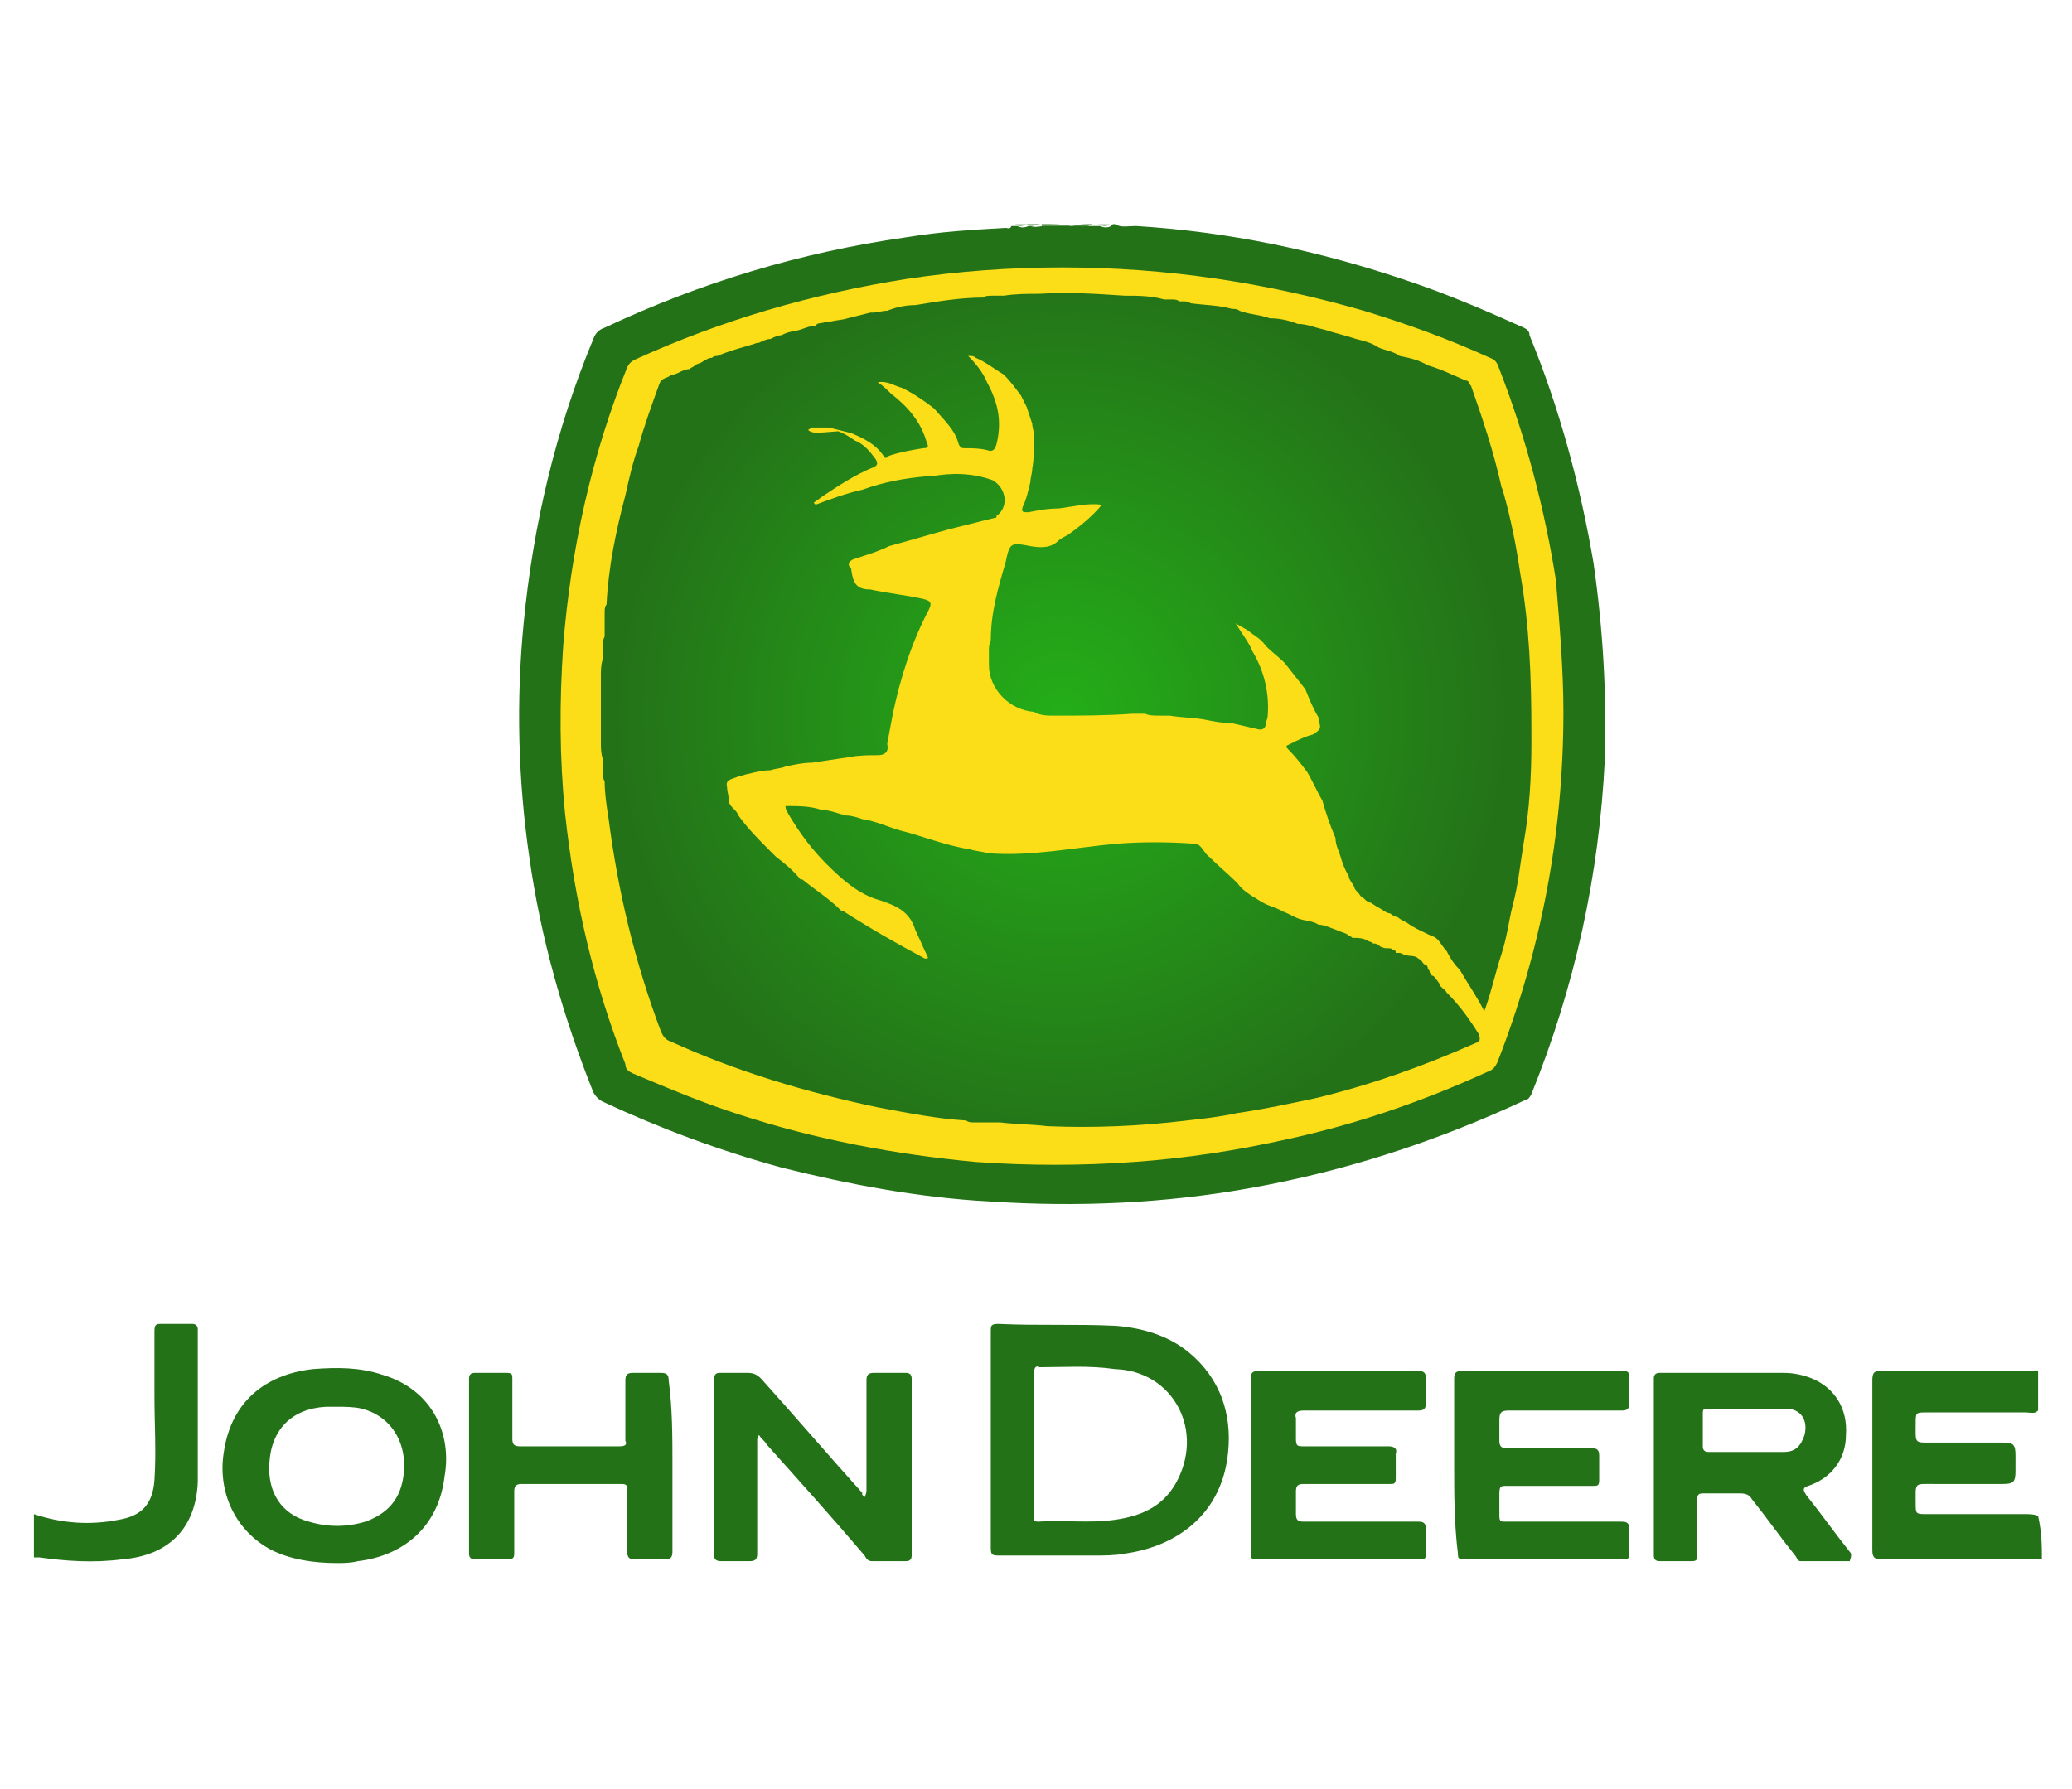 <?xml version="1.0" encoding="utf-8"?>
<!-- Generator: Adobe Illustrator 20.1.0, SVG Export Plug-In . SVG Version: 6.00 Build 0)  -->
<!DOCTYPE svg PUBLIC "-//W3C//DTD SVG 1.0//EN" "http://www.w3.org/TR/2001/REC-SVG-20010904/DTD/svg10.dtd">
<svg version="1.0" id="Layer_1" xmlns="http://www.w3.org/2000/svg" xmlns:xlink="http://www.w3.org/1999/xlink" x="0px" y="0px"
	 viewBox="0 0 110 95" style="enable-background:new 0 0 110 95;" xml:space="preserve">
<style type="text/css">
	.st0{fill:#247218;}
	.st1{fill:#377E2C;}
	.st2{fill:#49893F;}
	.st3{fill:#528F48;}
	.st4{fill:#98BC92;}
	.st5{fill:#A7C6A2;}
	.st6{fill:#FBDE17;}
	.st7{fill:url(#SVGID_1_);}
</style>
<title>Logo-Husky</title>
<path class="st0" d="M59.2,11.9c0.3,0.2,0.7,0.1,1.1,0.1c4.9,0.3,9.7,1.3,14.4,2.9c2.1,0.7,4.2,1.6,6.2,2.5c0.2,0.1,0.3,0.2,0.3,0.4
	c1.6,3.9,2.7,8,3.4,12.1c0.5,3.5,0.7,6.9,0.6,10.4c-0.3,6.2-1.6,12.1-3.9,17.8c-0.1,0.2-0.2,0.3-0.3,0.3c-4.7,2.2-9.6,3.8-14.7,4.7
	c-4.5,0.8-9.1,1-13.7,0.7c-3.8-0.2-7.5-0.9-11.1-1.8c-3.3-0.9-6.5-2.1-9.5-3.5c-0.2-0.1-0.4-0.3-0.5-0.5c-1.6-4-2.8-8.2-3.4-12.5
	c-0.6-4.1-0.7-8.3-0.3-12.4c0.5-5.2,1.7-10.3,3.7-15.1c0.1-0.3,0.3-0.5,0.6-0.6c5.1-2.4,10.4-4,16-4.8c1.8-0.3,3.5-0.4,5.3-0.5
	c0.1,0,0.2,0.1,0.3-0.1c0.1,0,0.2,0,0.3,0c0.2,0.1,0.4,0.1,0.6,0c0,0,0.1,0,0.1,0c0.3,0.1,0.5,0,0.8,0c0.5,0,1,0,1.5,0
	c0.4,0,0.7,0,1.1,0c0.1,0,0.2,0,0.3,0c0.2,0.1,0.4,0.1,0.6,0C59,11.9,59.1,11.9,59.2,11.9z"/>
<path class="st0" d="M108.4,82.8c-0.5,0-1,0-1.5,0c-2.3,0-4.7,0-7,0c-0.4,0-0.5-0.1-0.5-0.5c0-3,0-6,0-9c0-0.4,0.1-0.5,0.4-0.5
	c2.8,0,5.6,0,8.4,0c0,0.7,0,1.4,0,2.1c-0.2,0.2-0.4,0.1-0.7,0.1c-1.7,0-3.4,0-5.2,0c-0.6,0-0.6,0-0.6,0.6c0,1.1-0.1,1,1,1
	c1.2,0,2.4,0,3.6,0c0.6,0,0.7,0.1,0.7,0.7c0,0.3,0,0.6,0,0.8c0,0.6-0.1,0.7-0.7,0.7c-1.2,0-2.4,0-3.6,0c-1.1,0-1-0.1-1,1
	c0,0.6,0,0.6,0.6,0.6c1.7,0,3.4,0,5.2,0c0.2,0,0.5,0,0.7,0.1C108.4,81.4,108.4,82.1,108.4,82.8z"/>
<path class="st0" d="M1.8,80.4c1.5,0.5,3,0.6,4.5,0.3c1.2-0.2,1.8-0.8,1.9-2.1c0.1-1.5,0-3,0-4.5c0-1.1,0-2.3,0-3.4
	c0-0.4,0.1-0.4,0.4-0.4c0.5,0,1.1,0,1.6,0c0.2,0,0.3,0.1,0.3,0.3c0,2.7,0,5.4,0,8.1c-0.1,2.4-1.5,3.9-4,4.1c-1.5,0.2-3,0.1-4.4-0.1
	c-0.1,0-0.2,0-0.3,0C1.8,82,1.8,81.2,1.8,80.4z"/>
<path class="st1" d="M56.9,12c-0.5,0-1.1,0-1.6,0c0,0,0,0,0-0.1c0,0,0,0,0,0C55.9,11.9,56.4,11.9,56.9,12C56.9,11.9,57,12,56.9,12
	C56.9,12,56.9,12,56.9,12z"/>
<path class="st2" d="M56.9,12C56.9,12,56.9,11.9,56.9,12c0.4-0.1,0.7-0.1,1.1-0.1C57.7,12.1,57.3,12,56.9,12z"/>
<path class="st3" d="M55.3,11.9C55.3,11.9,55.3,12,55.3,11.9c-0.3,0-0.5,0.2-0.8,0C54.8,11.9,55.1,11.9,55.3,11.9z"/>
<path class="st4" d="M54.5,11.9c-0.2,0.1-0.4,0.2-0.6,0C54.1,11.9,54.3,11.9,54.5,11.9z"/>
<path class="st5" d="M58.9,11.9c-0.2,0.2-0.4,0.1-0.6,0C58.5,11.9,58.7,11.9,58.9,11.9z"/>
<path class="st0" d="M45.9,79.5c0.1-0.2,0.1-0.3,0.1-0.4c0-1.9,0-3.9,0-5.8c0-0.3,0.1-0.4,0.4-0.4c0.6,0,1.1,0,1.7,0
	c0.2,0,0.3,0.1,0.3,0.3c0,3.1,0,6.2,0,9.4c0,0.2-0.1,0.3-0.3,0.3c-0.6,0-1.2,0-1.8,0c-0.2,0-0.3-0.1-0.4-0.3c-1.7-2-3.5-4-5.2-5.9
	c-0.1-0.2-0.3-0.3-0.4-0.5c-0.1,0.1-0.1,0.2-0.1,0.3c0,2,0,4,0,6c0,0.3-0.1,0.4-0.4,0.4c-0.5,0-1,0-1.5,0c-0.3,0-0.4-0.1-0.4-0.4
	c0-1.7,0-3.4,0-5.1c0-1.4,0-2.7,0-4.1c0-0.3,0.1-0.4,0.3-0.4c0.5,0,1,0,1.5,0c0.3,0,0.5,0.1,0.7,0.3c1.8,2,3.6,4.1,5.4,6.1
	C45.7,79.3,45.8,79.4,45.9,79.5z"/>
<path class="st0" d="M66.4,77.8c0-1.5,0-3.1,0-4.6c0-0.3,0.1-0.4,0.4-0.4c2.8,0,5.6,0,8.5,0c0.3,0,0.4,0.1,0.4,0.4
	c0,0.4,0,0.9,0,1.3c0,0.3-0.1,0.4-0.4,0.4c-2,0-4.1,0-6.1,0c-0.3,0-0.5,0.1-0.4,0.4c0,0.4,0,0.7,0,1.1c0,0.4,0.1,0.4,0.4,0.4
	c1.5,0,3,0,4.5,0c0.3,0,0.5,0.1,0.4,0.4c0,0.4,0,0.9,0,1.3c0,0.3-0.1,0.3-0.3,0.3c-1.5,0-3.1,0-4.6,0c-0.3,0-0.4,0.1-0.4,0.4
	c0,0.4,0,0.8,0,1.2c0,0.3,0.1,0.4,0.4,0.4c2,0,4.1,0,6.1,0c0.3,0,0.4,0.1,0.4,0.4c0,0.4,0,0.9,0,1.3c0,0.2,0,0.3-0.3,0.3
	c-2.9,0-5.8,0-8.7,0c-0.3,0-0.3-0.1-0.3-0.3C66.4,80.9,66.4,79.3,66.4,77.8z"/>
<path class="st0" d="M77.2,77.8c0-1.5,0-3.1,0-4.6c0-0.3,0.1-0.4,0.4-0.4c2.8,0,5.6,0,8.5,0c0.3,0,0.4,0,0.4,0.4c0,0.4,0,0.9,0,1.3
	c0,0.3-0.1,0.4-0.4,0.4c-2,0-4,0-6,0c-0.4,0-0.5,0.1-0.5,0.5c0,0.4,0,0.7,0,1.1c0,0.3,0.1,0.4,0.4,0.4c1.5,0,3,0,4.5,0
	c0.3,0,0.4,0.1,0.4,0.4c0,0.4,0,0.9,0,1.3c0,0.3-0.1,0.3-0.3,0.3c-1.5,0-3.1,0-4.6,0c-0.3,0-0.4,0-0.4,0.4c0,0.4,0,0.8,0,1.2
	c0,0.3,0.1,0.3,0.3,0.3c2,0,4.1,0,6.1,0c0.3,0,0.5,0,0.5,0.4c0,0.4,0,0.8,0,1.2c0,0.3,0,0.4-0.3,0.4c-2.8,0-5.7,0-8.5,0
	c-0.3,0-0.3-0.1-0.3-0.3C77.2,80.9,77.2,79.3,77.2,77.8z"/>
<path class="st0" d="M35.7,77.8c0,1.5,0,3.1,0,4.6c0,0.3-0.1,0.4-0.4,0.4c-0.5,0-1.1,0-1.6,0c-0.3,0-0.4-0.1-0.4-0.4
	c0-1.1,0-2.1,0-3.2c0-0.3,0-0.4-0.3-0.4c-1.8,0-3.6,0-5.3,0c-0.3,0-0.4,0.1-0.4,0.4c0,1.1,0,2.1,0,3.2c0,0.3,0,0.4-0.4,0.4
	c-0.6,0-1.1,0-1.7,0c-0.2,0-0.3-0.1-0.3-0.3c0-3.1,0-6.2,0-9.3c0-0.2,0.1-0.3,0.3-0.3c0.6,0,1.1,0,1.7,0c0.3,0,0.3,0.1,0.3,0.3
	c0,1.1,0,2.2,0,3.2c0,0.3,0.1,0.4,0.4,0.4c1.8,0,3.5,0,5.3,0c0.3,0,0.4-0.1,0.3-0.3c0-1.1,0-2.2,0-3.2c0-0.3,0.1-0.4,0.4-0.4
	c0.5,0,1,0,1.5,0c0.3,0,0.4,0.1,0.4,0.4C35.7,74.8,35.7,76.3,35.7,77.8z"/>
<path class="st6" d="M83,37.8c0,6.5-1.2,12.7-3.5,18.6c-0.1,0.2-0.2,0.4-0.5,0.5c-3.5,1.6-7,2.8-10.7,3.6c-2.7,0.6-5.3,1-8.1,1.2
	c-2.8,0.2-5.6,0.2-8.4,0c-4.3-0.4-8.5-1.2-12.5-2.5c-1.9-0.6-3.8-1.4-5.7-2.2c-0.2-0.1-0.4-0.2-0.4-0.5c-1.7-4.3-2.7-8.7-3.2-13.3
	c-0.3-3-0.3-5.9-0.1-8.9c0.4-5.1,1.5-10.1,3.4-14.8c0.1-0.2,0.2-0.3,0.4-0.4c4.6-2.1,9.4-3.5,14.5-4.3c2.7-0.4,5.4-0.6,8.2-0.6
	c5.5,0,10.8,0.8,16,2.3c2.3,0.7,4.5,1.5,6.7,2.5c0.3,0.1,0.4,0.3,0.5,0.6c1.4,3.6,2.4,7.4,3,11.2C82.8,33.2,83,35.6,83,37.8z"/>
<path class="st0" d="M63.1,71.8c-1.1-0.9-2.5-1.3-3.9-1.4c-2.1-0.1-4.1,0-6.2-0.1c-0.4,0-0.4,0.1-0.4,0.4c0,1.9,0,3.9,0,5.8
	c0,1.9,0,3.8,0,5.7c0,0.4,0.1,0.4,0.5,0.4c1.7,0,3.4,0,5,0c0.5,0,1.1,0,1.6-0.1c2.9-0.4,5.2-2.2,5.5-5.4
	C65.4,75.1,64.8,73.2,63.1,71.8z M62.4,78.8c-0.7,1.2-1.8,1.7-3.2,1.9c-1.4,0.2-2.7,0-4.1,0.1c-0.3,0-0.2-0.2-0.2-0.3
	c0-1.3,0-2.6,0-3.8s0-2.6,0-3.8c0-0.3,0.1-0.4,0.3-0.3c1.3,0,2.6-0.1,4,0.1C62.3,72.8,64,76,62.4,78.8z"/>
<path class="st0" d="M98.2,82.4c-0.8-1-1.5-2-2.3-3c-0.2-0.3-0.2-0.4,0.1-0.5c1.2-0.4,2-1.4,2-2.7c0.1-1.4-0.6-2.5-1.8-3
	c-0.5-0.2-1-0.3-1.5-0.3c-2.2,0-4.4,0-6.6,0c-0.2,0-0.3,0.1-0.3,0.3c0,3.1,0,6.2,0,9.4c0,0.2,0.1,0.3,0.3,0.3c0.6,0,1.1,0,1.7,0
	c0.3,0,0.3-0.1,0.3-0.3c0-1,0-1.9,0-2.9c0-0.4,0.1-0.4,0.4-0.4c0.6,0,1.3,0,1.9,0c0.3,0,0.5,0.1,0.6,0.3c0.8,1,1.5,2,2.3,3
	c0.1,0.1,0.1,0.3,0.3,0.3c0.9,0,1.7,0,2.6,0C98.3,82.6,98.3,82.5,98.2,82.4z M94.7,77.1c-0.7,0-1.4,0-2,0c0,0,0,0,0,0
	c-0.7,0-1.4,0-2,0c-0.2,0-0.3-0.1-0.3-0.3c0-0.6,0-1.1,0-1.7c0-0.2,0-0.3,0.2-0.3c1.4,0,2.8,0,4.2,0c0.8,0,1.2,0.6,1,1.4
	C95.6,76.8,95.3,77.1,94.7,77.1z"/>
<path class="st0" d="M20.3,73c-1.2-0.4-2.4-0.4-3.7-0.3c-2.6,0.3-4.3,1.8-4.7,4.3c-0.4,2.2,0.6,4.3,2.5,5.3c1,0.5,2.2,0.7,3.5,0.7
	c0.3,0,0.7,0,1.1-0.1c2.5-0.3,4.3-1.9,4.6-4.5C24,76.2,23,73.8,20.3,73z M21.4,78.5c-0.2,1.2-0.9,1.9-2,2.3c-1,0.3-2,0.3-3,0
	c-1.5-0.4-2.2-1.6-2.1-3.1c0.1-1.8,1.2-2.9,3-3c0.2,0,0.4,0,0.6,0c0.4,0,0.9,0,1.3,0.1C20.8,75.2,21.7,76.7,21.4,78.5z"/>
<radialGradient id="SVGID_1_" cx="56.356" cy="37.964" r="23.627" gradientUnits="userSpaceOnUse">
	<stop  offset="0" style="stop-color:#24AE18"/>
	<stop  offset="1" style="stop-color:#247218"/>
</radialGradient>
<path class="st7" d="M81.3,38.8c0-2.8-0.1-5.6-0.6-8.4c-0.2-1.4-0.5-2.9-0.9-4.3c0-0.1-0.1-0.2-0.1-0.3c-0.4-1.8-1-3.6-1.6-5.3
	c-0.1-0.1-0.1-0.3-0.3-0.3c-0.7-0.3-1.3-0.6-2-0.8c-0.5-0.3-1-0.4-1.5-0.5c-0.4-0.3-0.9-0.3-1.2-0.5c-0.3-0.2-0.7-0.3-1.1-0.4l0,0
	c-0.6-0.2-1.1-0.3-1.7-0.5c-0.5-0.1-0.9-0.3-1.4-0.3c0,0,0,0,0,0c0,0,0,0,0,0c-0.5-0.2-1-0.3-1.5-0.3c-0.5-0.2-1.1-0.2-1.6-0.4
	c-0.1-0.1-0.3-0.1-0.4-0.1c-0.7-0.2-1.5-0.2-2.2-0.3c-0.1-0.1-0.3-0.1-0.4-0.1c0,0,0,0,0,0c0,0,0,0,0,0c-0.1,0-0.2,0-0.2,0
	c-0.1-0.1-0.3-0.1-0.4-0.1c-0.1,0-0.3,0-0.4,0c0,0,0,0,0,0c-0.7-0.2-1.4-0.2-2.1-0.2c-1.5-0.1-3-0.2-4.5-0.1c-0.6,0-1.3,0-1.9,0.1
	c-0.2,0-0.4,0-0.6,0c-0.2,0-0.4,0-0.5,0.1c0,0,0,0,0,0c-1.2,0-2.4,0.2-3.6,0.4c-0.5,0-1,0.1-1.5,0.3c-0.3,0-0.5,0.1-0.8,0.1
	c0,0-0.1,0-0.1,0c-0.4,0.1-0.8,0.2-1.2,0.3c-0.3,0.1-0.7,0.1-1,0.2c-0.1,0-0.1,0-0.2,0c-0.2,0.1-0.4,0-0.5,0.2
	c-0.3,0-0.5,0.1-0.8,0.2c-0.3,0.1-0.7,0.1-1,0.3c-0.2,0-0.4,0.1-0.6,0.2c-0.2,0-0.4,0.1-0.6,0.2c-0.2,0-0.3,0.1-0.4,0.1
	c-0.3,0.1-0.7,0.2-1,0.3c-0.3,0.1-0.6,0.2-0.8,0.3l0,0c-0.1,0-0.2,0-0.3,0.1c-0.2,0-0.3,0.1-0.5,0.2c-0.1,0.1-0.3,0.1-0.4,0.2
	c-0.1,0.1-0.2,0.1-0.3,0.2c-0.2,0-0.4,0.1-0.6,0.2c-0.2,0.1-0.4,0.1-0.5,0.2c-0.2,0.1-0.4,0.1-0.5,0.4c-0.4,1.1-0.8,2.2-1.1,3.3
	c-0.3,0.8-0.5,1.7-0.7,2.6c-0.5,1.9-0.9,3.8-1,5.8c-0.1,0.1-0.1,0.3-0.1,0.4c0,0.1,0,0.2,0,0.3c0,0,0,0.1,0,0.1c0,0.1,0,0.2,0,0.3
	c0,0,0,0,0,0c0,0,0,0,0,0c0,0.2,0,0.4,0,0.6c-0.1,0.2-0.1,0.3-0.1,0.5c0,0.2,0,0.5,0,0.7c-0.1,0.3-0.1,0.6-0.1,0.9
	c0,0.4,0,0.8,0,1.2c0,0.8,0,1.6,0,2.3c0,0.3,0,0.6,0.1,0.9c0,0,0,0,0,0c0,0.1,0,0.2,0,0.3c0,0.1,0,0.3,0,0.4c0,0.2,0,0.3,0.1,0.5
	c0,0,0,0,0,0c0,0.6,0.1,1.3,0.2,1.9c0.5,3.9,1.4,7.7,2.8,11.4c0.1,0.2,0.2,0.4,0.5,0.5c3.5,1.6,7.2,2.7,11,3.5
	c1.6,0.3,3.1,0.6,4.7,0.7c0.1,0.1,0.3,0.1,0.4,0.1c0.2,0,0.3,0,0.5,0c0,0,0.1,0,0.1,0c0.1,0,0.3,0,0.4,0c0.1,0,0.3,0,0.4,0
	c0.8,0.1,1.7,0.1,2.5,0.2c2.5,0.1,4.9,0,7.4-0.3c0.9-0.1,1.8-0.2,2.7-0.4c1.4-0.2,2.8-0.5,4.2-0.8c2.9-0.7,5.7-1.7,8.4-2.9
	c0.3-0.1,0.3-0.2,0.2-0.5c-0.5-0.8-1-1.5-1.7-2.2c-0.1-0.2-0.4-0.3-0.4-0.5c-0.1-0.1-0.1-0.2-0.2-0.2c0-0.1-0.1-0.2-0.2-0.2
	c0-0.1-0.1-0.1-0.1-0.2c0-0.1-0.1-0.1-0.1-0.2c0-0.1-0.1-0.2-0.2-0.2c-0.1-0.1-0.1-0.2-0.3-0.3c-0.2-0.2-0.5-0.1-0.7-0.2
	c-0.1,0-0.2-0.1-0.3-0.1c-0.1,0-0.2,0-0.2,0c0-0.2-0.1-0.1-0.2-0.2c-0.1-0.1-0.4,0-0.5-0.1c-0.1,0-0.2-0.1-0.2-0.1
	c-0.1-0.1-0.2-0.1-0.3-0.1c-0.1-0.1-0.2-0.1-0.2-0.1l0,0c-0.3-0.2-0.6-0.2-0.9-0.2c-0.1-0.1-0.2-0.1-0.3-0.2l0,0v0
	c-0.2-0.1-0.3-0.1-0.5-0.2c-0.3-0.1-0.7-0.3-1-0.3c-0.3-0.2-0.7-0.2-1-0.3l0,0v0c-0.3-0.1-0.6-0.3-0.9-0.4c-0.3-0.2-0.8-0.3-1.1-0.5
	c-0.2-0.1-0.3-0.2-0.5-0.3c-0.3-0.2-0.6-0.4-0.8-0.7c-0.5-0.5-1-0.9-1.5-1.4c-0.3-0.2-0.4-0.7-0.8-0.7c-1.4-0.1-2.8-0.1-4.1,0
	c-2.3,0.2-4.6,0.7-6.9,0.5c0,0,0,0,0,0c0,0,0,0,0,0c-0.3-0.1-0.6-0.1-0.9-0.2c-1.3-0.2-2.5-0.7-3.7-1c-0.7-0.2-1.3-0.5-2-0.6
	c-0.3-0.1-0.6-0.2-0.9-0.2c-0.4-0.1-0.9-0.3-1.3-0.3l0,0c-0.6-0.2-1.2-0.2-1.9-0.2c0,0.2,0.1,0.3,0.2,0.5c0.6,1,1.2,1.8,2,2.6
	c0.8,0.8,1.7,1.6,2.8,1.9c0.9,0.3,1.6,0.6,1.9,1.6c0,0,0,0,0,0c0.2,0.4,0.4,0.9,0.6,1.3c0,0.1,0.2,0.2-0.1,0.2
	c-1.5-0.8-2.9-1.6-4.3-2.5c-0.1,0-0.1,0-0.2-0.1c-0.6-0.6-1.4-1.1-2-1.6c0,0-0.1,0-0.1,0c-0.4-0.5-0.9-0.9-1.3-1.2
	c-0.1-0.1-0.2-0.2-0.3-0.3c-0.6-0.6-1.2-1.2-1.7-1.9c-0.1-0.3-0.4-0.4-0.5-0.7c0-0.3-0.1-0.6-0.1-0.8c0,0,0,0,0,0
	c-0.1-0.4,0.2-0.4,0.4-0.5c0.1,0,0.2-0.1,0.3-0.1c0.1,0,0.3-0.1,0.4-0.1c0.4-0.1,0.8-0.2,1.2-0.2c0.3-0.1,0.6-0.1,0.8-0.2
	c0,0,0,0,0,0c0,0,0,0,0,0c0.5-0.1,0.9-0.2,1.4-0.2c0.7-0.1,1.3-0.2,2-0.3c0.5-0.1,1-0.1,1.5-0.1c0.4,0,0.6-0.2,0.5-0.6
	c0.1-0.5,0.2-1.1,0.3-1.6c0.4-1.9,1-3.8,1.9-5.5c0.2-0.4,0.1-0.5-0.3-0.6c-0.9-0.2-1.9-0.3-2.8-0.5c-0.7,0-0.9-0.3-1-1
	c0-0.1,0-0.1-0.1-0.2c-0.1-0.2,0-0.3,0.2-0.4c0.6-0.2,1.3-0.4,1.9-0.7c1.1-0.3,2.1-0.6,3.2-0.9c0.8-0.2,1.6-0.4,2.4-0.6
	c0.1,0,0.1,0,0.1-0.1c0.7-0.5,0.5-1.5-0.2-1.9c0,0,0,0,0,0c0,0,0,0,0,0c-1.1-0.4-2.2-0.4-3.3-0.2c-0.1,0-0.2,0-0.3,0
	c-1.1,0.1-2.2,0.3-3.3,0.7c-0.9,0.2-1.7,0.5-2.5,0.8c0,0,0,0,0,0c0,0,0,0,0,0c0,0-0.1-0.1-0.1-0.1v0c0.1-0.1,0.3-0.2,0.4-0.3
	c0.9-0.6,1.8-1.2,2.8-1.6c0.2-0.1,0.2-0.2,0.1-0.4c-0.3-0.4-0.6-0.8-1.1-1c-0.3-0.2-0.6-0.4-0.9-0.5C43.3,23,43.2,23,43,22.9
	c-0.2-0.1,0-0.1,0.1-0.2c0.2,0,0.4,0,0.7,0c0,0,0,0,0,0c0,0,0,0,0,0c0.1,0,0.1,0,0.2,0c0.4,0.1,0.8,0.2,1.2,0.3
	c0.7,0.3,1.3,0.6,1.7,1.2c0.1,0.2,0.2,0.1,0.3,0c0.6-0.2,1.2-0.3,1.8-0.4c0.3,0,0.3-0.1,0.2-0.3c-0.3-1.1-1-1.9-1.9-2.6
	c-0.2-0.2-0.4-0.4-0.7-0.6c0.5-0.1,0.9,0.2,1.3,0.3h0l0,0c0.6,0.3,1.2,0.7,1.7,1.1c0.5,0.6,1.1,1.1,1.3,1.9c0.1,0.2,0.2,0.2,0.3,0.2
	c0.4,0,0.8,0,1.2,0.1c0.3,0.1,0.4,0,0.5-0.3c0.3-1.2,0.1-2.2-0.5-3.3c-0.2-0.5-0.6-1-1-1.4c0.2,0,0.3,0,0.4,0.1
	c0.5,0.2,1,0.6,1.5,0.9c0.3,0.3,0.6,0.7,0.9,1.1c0.1,0.2,0.2,0.4,0.3,0.6c0.1,0.3,0.2,0.6,0.3,0.9c0,0.2,0.1,0.4,0.1,0.7
	c0,0.6,0,1.1-0.1,1.7c0,0.2-0.1,0.5-0.1,0.7l0,0c-0.1,0.4-0.2,0.9-0.4,1.3c-0.1,0.3,0,0.3,0.3,0.3c0.5-0.1,1-0.2,1.6-0.2
	c0.8-0.1,1.5-0.3,2.3-0.2c-0.5,0.6-1.1,1.1-1.8,1.6c-0.2,0.1-0.4,0.2-0.5,0.3c-0.4,0.4-0.9,0.4-1.5,0.3c-1-0.2-1.1-0.2-1.3,0.8
	c-0.4,1.4-0.8,2.7-0.8,4.2c-0.1,0.2-0.1,0.4-0.1,0.6c0,0.2,0,0.5,0,0.7c0,1.3,1.1,2.4,2.4,2.5C55.2,38,55.6,38,56,38
	c1.4,0,2.7,0,4.1-0.1c0.2,0,0.5,0,0.7,0c0.2,0.1,0.5,0.1,0.8,0.1c0,0,0,0,0,0c0,0,0,0,0,0c0.2,0,0.3,0,0.5,0
	c0.6,0.1,1.2,0.1,1.8,0.2c0.5,0.1,1,0.2,1.5,0.2c0.4,0.1,0.9,0.2,1.3,0.3c0.3,0.1,0.5,0,0.5-0.3c0-0.1,0.1-0.2,0.1-0.4
	c0.1-1.2-0.2-2.4-0.8-3.4c0,0,0,0,0,0c-0.2-0.5-0.6-1-0.9-1.5c0.3,0.2,0.6,0.3,0.8,0.5c0.3,0.2,0.6,0.4,0.8,0.7v0
	c0.3,0.3,0.7,0.6,1,0.9c0.4,0.5,0.7,0.9,1.1,1.4c0.2,0.5,0.4,1,0.7,1.5c0,0.1,0,0.1,0,0.2c0.2,0.4,0,0.5-0.3,0.7
	c-0.4,0.1-0.8,0.3-1.2,0.5c-0.2,0.1-0.3,0.1-0.1,0.3c0.4,0.4,0.7,0.8,1,1.2v0c0.3,0.5,0.5,1,0.8,1.5c0.2,0.7,0.4,1.3,0.7,2
	c0,0.4,0.2,0.7,0.3,1.1c0,0,0,0,0,0c0.1,0.3,0.2,0.6,0.4,0.9c0,0.2,0.2,0.4,0.3,0.6c0,0.1,0.1,0.2,0.2,0.3c0.1,0.1,0.1,0.2,0.3,0.3
	v0c0.1,0.1,0.2,0.2,0.3,0.2c0.2,0.1,0.3,0.2,0.5,0.3c0.2,0.1,0.4,0.3,0.6,0.3c0.1,0.1,0.3,0.2,0.4,0.2v0c0.1,0.1,0.3,0.2,0.5,0.3
	c0.4,0.3,0.9,0.5,1.3,0.7c0.4,0.1,0.5,0.5,0.8,0.8c0.2,0.4,0.4,0.7,0.7,1c0.4,0.7,0.9,1.4,1.3,2.2c0.4-1.1,0.6-2.1,0.9-3
	c0.3-0.9,0.4-1.8,0.6-2.6l0,0c0.3-1.1,0.4-2.2,0.6-3.4c0.3-1.7,0.4-3.5,0.4-5.2C81.3,39.2,81.3,39,81.3,38.8z M55,23.8
	c0-0.1-0.1-0.1-0.1-0.2C54.9,23.7,54.9,23.8,55,23.8z"/>
</svg>
